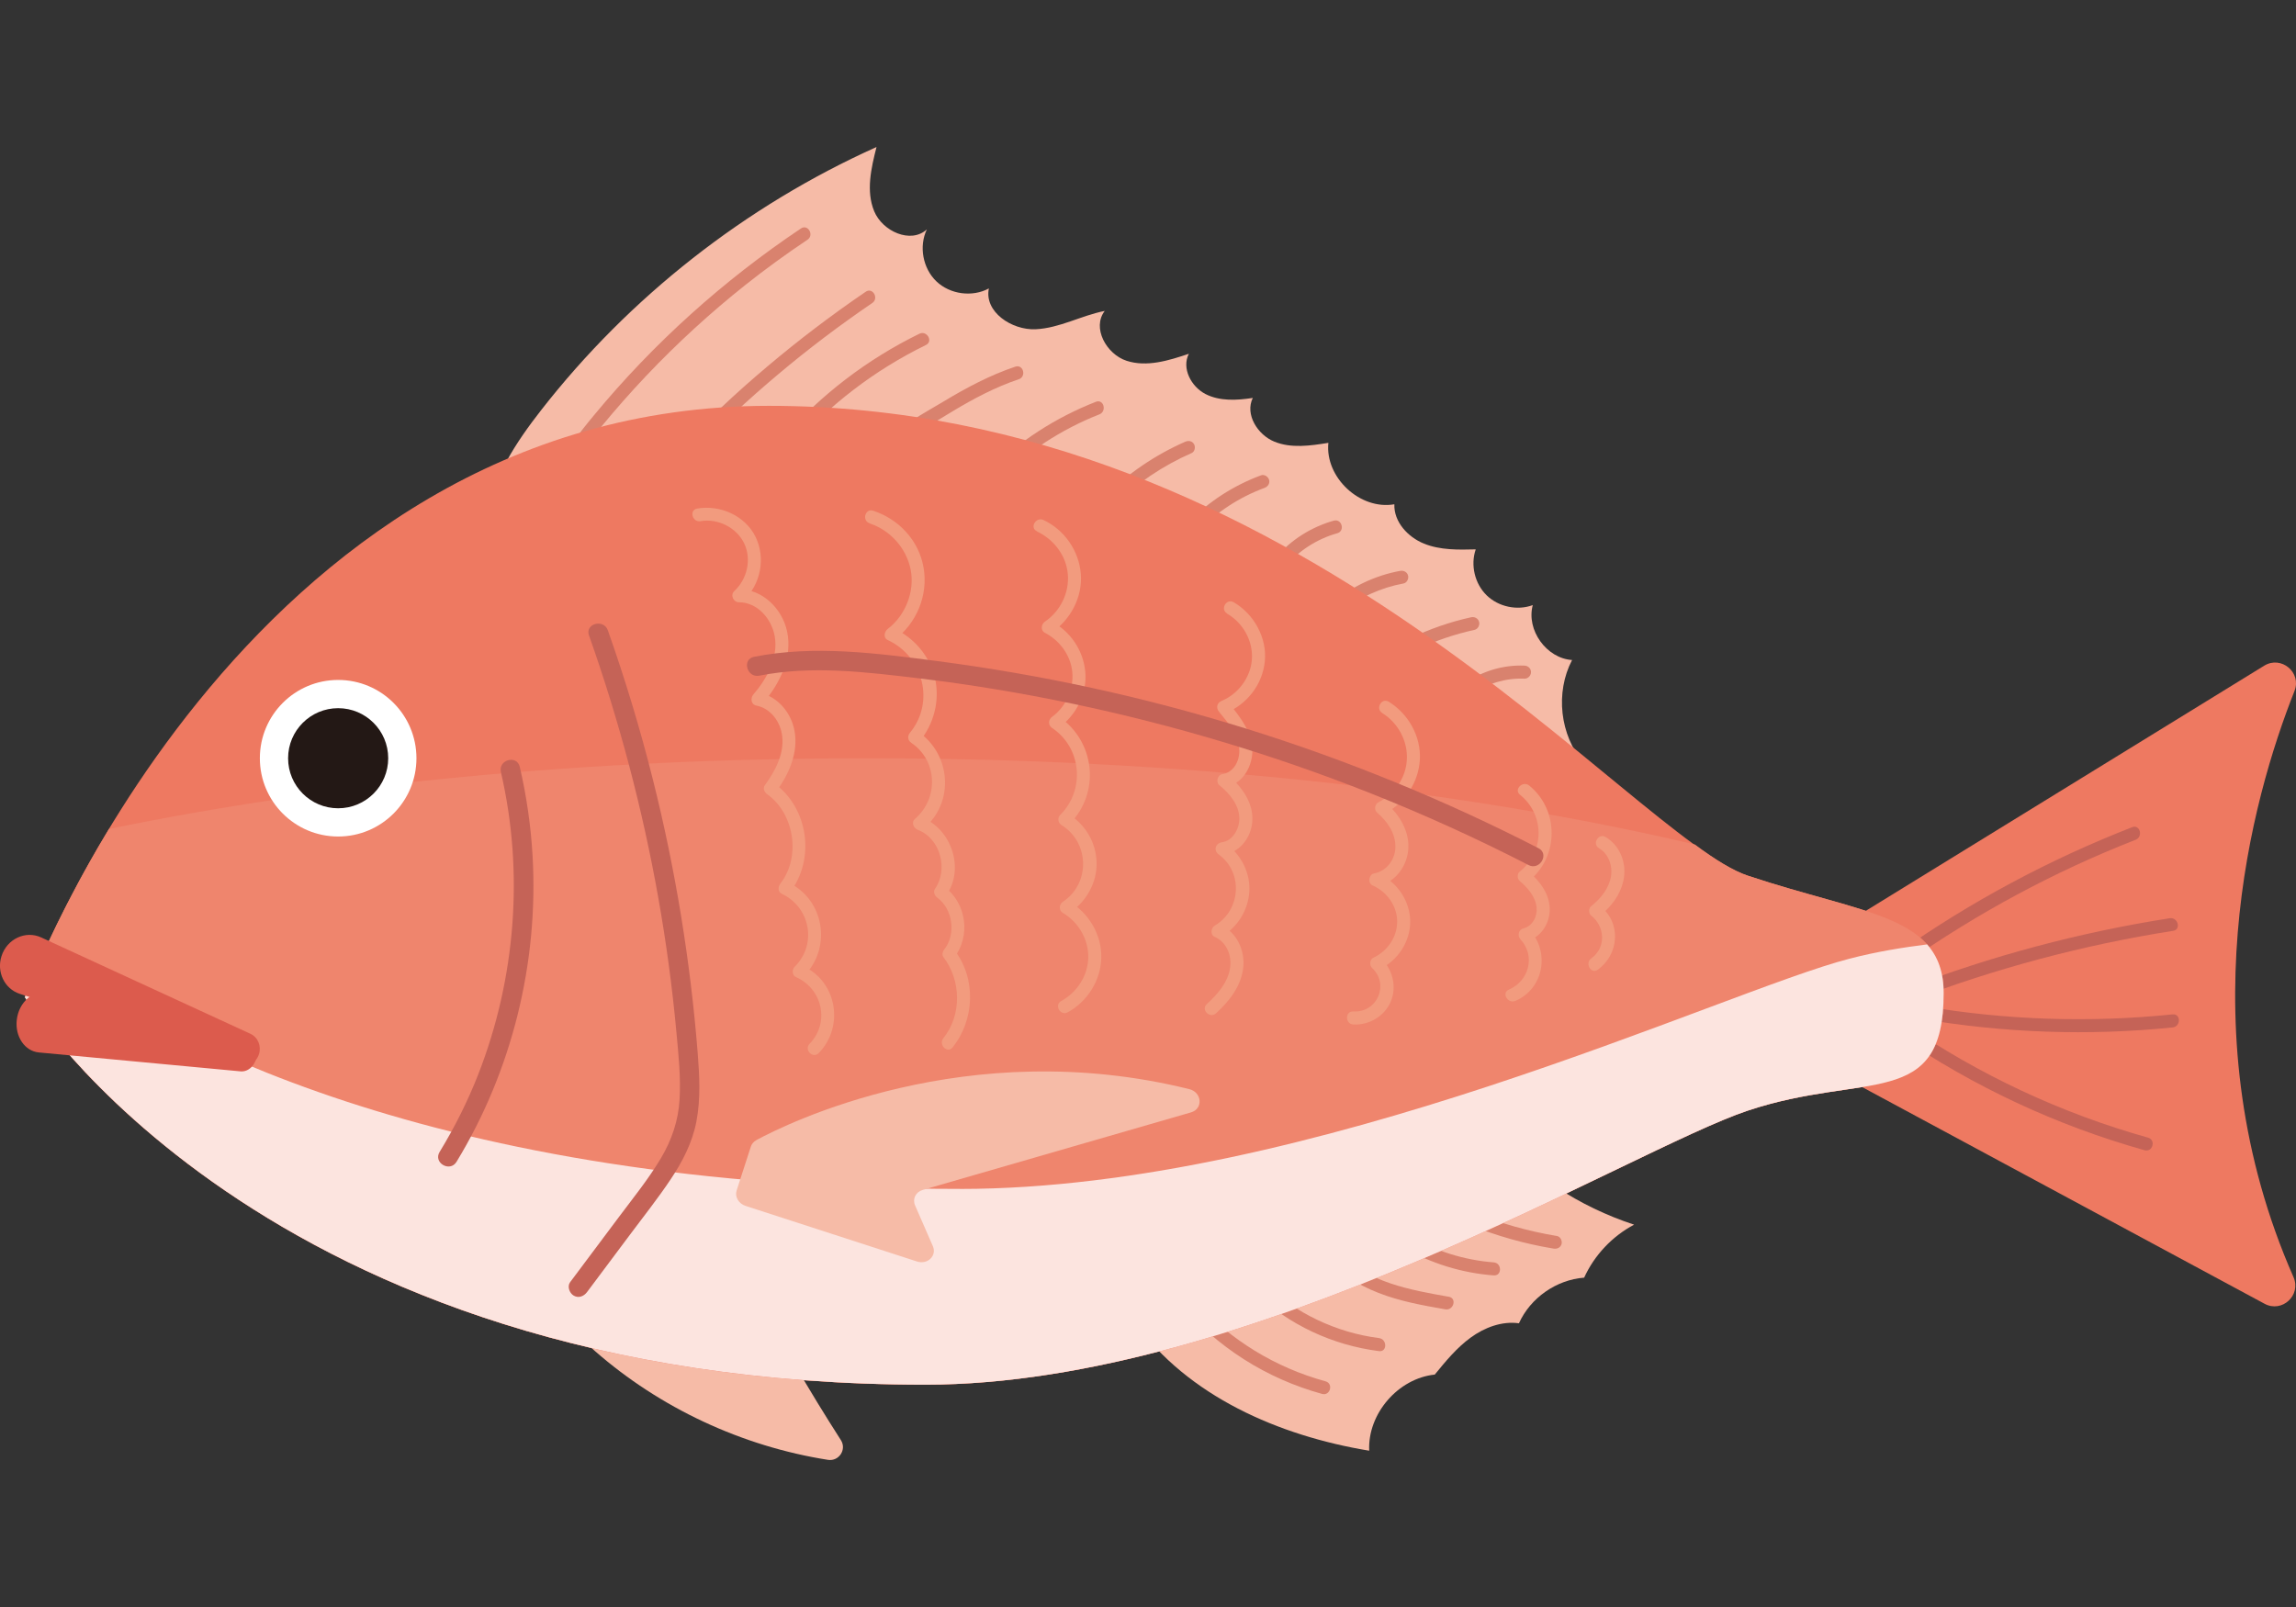 <?xml version="1.0" encoding="UTF-8"?>
<svg id="_レイヤー_1" data-name="レイヤー_1" xmlns="http://www.w3.org/2000/svg" width="500" height="350" viewBox="0 0 500 350">
  <rect x="0" y="0" width="500" height="350" fill="#333333" stroke="none"/>
  <defs>
    <style>
      .cls-1 {
        fill: #d9826e;
      }

      .cls-2 {
        fill: #ee7961;
      }

      .cls-3 {
        fill: #fff;
      }

      .cls-4 {
        fill: #f6bba7;
      }

      .cls-5 {
        fill: #231815;
      }

      .cls-6 {
        fill: #c56357;
      }

      .cls-7 {
        fill: #dc5b4d;
      }

      .cls-8 {
        fill: #f29b7e;
      }

      .cls-9 {
        fill: #fce4df;
      }

      .cls-10 {
        fill: #ef856d;
      }
    </style>
  </defs>
  <g>
    <path class="cls-2" d="M397,204.11l96.07-59.12c3.71-2.28,8.2,1.47,6.6,5.51-9.27,23.39-23.62,74.51-.21,127.66,1.73,3.94-2.51,7.84-6.3,5.8l-95.93-51.66c-1.47-.79-2.38-2.32-2.38-3.99v-20.34c0-1.57.82-3.04,2.16-3.86Z"/>
    <path class="cls-6" d="M414.94,209.85c15.57-10.94,32.41-20.02,50.14-26.95,1.69-.66.95-3.41-.76-2.74-17.96,7.01-35.04,16.14-50.82,27.23-1.49,1.04-.07,3.51,1.43,2.45h0Z"/>
    <path class="cls-6" d="M415.84,218.06c18.54-7.11,37.79-12.25,57.41-15.33,1.8-.28,1.04-3.02-.76-2.74-19.61,3.07-38.87,8.21-57.41,15.33-1.69.65-.96,3.4.76,2.74h0Z"/>
    <path class="cls-6" d="M413.32,225.43c16.38,11.23,34.59,19.72,53.71,25.09,1.76.49,2.52-2.25.76-2.74-18.91-5.3-36.84-13.7-53.03-24.8-1.51-1.04-2.94,1.43-1.43,2.45h0Z"/>
    <path class="cls-6" d="M418.18,221.87c18.15,3.11,36.65,3.77,54.96,1.9,1.8-.18,1.82-3.03,0-2.84-18.05,1.85-36.32,1.26-54.21-1.8-1.79-.31-2.56,2.43-.76,2.74h0Z"/>
  </g>
  <path class="cls-4" d="M123,285.05c.78,3.73,3.64,6.65,6.51,9.16,14.25,12.48,32.09,20.79,50.79,23.74,2.4.38,4.13-2.25,2.82-4.3-7-10.91-13.52-22.14-19.51-33.64"/>
  <path class="cls-4" d="M247.07,287.93c11.64,16.19,31.43,24.78,51.1,28.03-.37-8.03,6.28-15.75,14.28-16.58,2.37-2.9,4.78-5.84,7.81-8.05s6.8-3.64,10.52-3.12c2.49-5.53,8.15-9.49,14.2-9.94,2.23-4.9,6.12-9.02,10.88-11.54-5.98-1.96-11.7-4.71-16.96-8.18-3.26-2.15-6.55-4.87-7.42-8.68"/>
  <path class="cls-1" d="M260.76,284.5l.04-.1c.23-.63-.16-1.25-.65-1.6-.4-.29-.89-.34-1.36-.19-.6.2-1.04.72-1.04,1.37-.01,1.4,1.49,2.49,2.39,3.41,1.03,1.05,2.11,2.05,3.22,3.02,2.36,2.06,4.88,3.95,7.53,5.64,5.25,3.35,11.02,5.89,17.02,7.54,1.77.49,2.52-2.26.76-2.74-5.43-1.49-10.61-3.72-15.41-6.66-2.34-1.44-4.59-3.03-6.71-4.78-1.08-.89-2.12-1.82-3.14-2.78-.53-.51-1.06-1.02-1.57-1.55-.21-.21-.41-.42-.61-.64-.1-.11-.64-.9-.64-.44l-1.04,1.37.14-.05-1.1-.14.13.09-.65-1.6-.04.1c-.62,1.73,2.13,2.47,2.74.76h0Z"/>
  <path class="cls-1" d="M275.99,280.16l-.7-.64c-1.34-1.24-3.34.75-2.01,2.01,7.43,7.03,16.9,11.45,27.03,12.74,1.81.23,1.79-2.61,0-2.84-9.35-1.19-18.19-5.44-25.02-11.91l-2.01,2.01.7.64c1.34,1.24,3.36-.76,2.01-2.01h0Z"/>
  <path class="cls-1" d="M289.7,272.71c-.03,2.53,2.05,4.14,3.94,5.46,2.02,1.42,4.24,2.51,6.53,3.41,4.68,1.84,9.66,2.73,14.59,3.59,1.79.31,2.56-2.43.76-2.74-4.29-.75-8.61-1.52-12.74-2.92-1.98-.67-3.9-1.49-5.72-2.54-1.41-.81-4.53-2.35-4.5-4.26s-2.82-1.83-2.84,0h0Z"/>
  <path class="cls-1" d="M305.65,271.72c6.01,3.48,12.72,5.53,19.64,6.06,1.82.14,1.82-2.7,0-2.84-6.41-.49-12.65-2.45-18.21-5.68-1.59-.92-3.02,1.54-1.43,2.45h0Z"/>
  <path class="cls-1" d="M319.98,266.76c5.9,2.41,12.04,4.14,18.33,5.18.76.13,1.53-.2,1.75-.99.19-.68-.23-1.62-.99-1.75-6.29-1.04-12.43-2.78-18.33-5.18-.71-.29-1.56.31-1.75.99-.22.81.28,1.46.99,1.75h0Z"/>
  <path class="cls-4" d="M105.98,112.93c1.24-8.81,6.37-16.56,11.84-23.57,19.22-24.66,44.54-44.53,73.06-57.34-1.17,4.6-2.32,9.59-.51,13.98,1.81,4.39,7.98,7.17,11.47,3.96-1.77,3.7-.88,8.5,2.09,11.33,2.97,2.83,7.8,3.48,11.42,1.53-1.07,5.09,4.98,9.13,10.18,8.89,5.2-.24,9.94-2.99,15.05-3.99-2.83,3.67.36,9.43,4.76,10.86,4.4,1.43,9.17-.05,13.56-1.53-1.62,3.12.48,7.15,3.6,8.76,3.12,1.61,6.85,1.39,10.32.86-1.75,3.57,1.03,8.02,4.7,9.52s7.84.89,11.76.26c-.77,7.54,6.91,14.69,14.37,13.38-.14,3.81,2.92,7.14,6.45,8.57s7.47,1.35,11.27,1.25c-1.18,3.42-.21,7.48,2.37,10s6.66,3.39,10.05,2.14c-1.46,5.41,2.97,11.6,8.56,11.96-3.7,7.08-2.66,16.37,2.52,22.45"/>
  <path class="cls-1" d="M123.88,105.57c.85-4.9,3.95-8.84,7.03-12.59,3.13-3.81,6.39-7.51,9.78-11.09,6.73-7.1,13.95-13.72,21.61-19.81,4.38-3.48,8.9-6.76,13.55-9.87,1.51-1.01.09-3.48-1.43-2.45-16.87,11.3-32.12,25.01-45.06,40.67-3.52,4.26-7.23,8.78-8.21,14.39-.31,1.79,2.43,2.56,2.74.76h0Z"/>
  <path class="cls-1" d="M153.24,98.91c1.14-3.67,3.94-6.4,6.68-8.95,3.1-2.89,6.27-5.69,9.51-8.41,6.57-5.54,13.43-10.72,20.53-15.56,1.5-1.02.08-3.49-1.43-2.45-7.44,5.07-14.62,10.52-21.49,16.33-3.38,2.86-6.71,5.79-9.91,8.83-2.83,2.69-5.45,5.67-6.63,9.47-.54,1.75,2.2,2.5,2.74.76h0Z"/>
  <path class="cls-1" d="M172.33,97.59c8.18-9.37,18.14-16.99,29.31-22.45,1.64-.8.2-3.25-1.43-2.45-11.37,5.55-21.57,13.37-29.89,22.9-1.2,1.37.8,3.39,2.01,2.01h0Z"/>
  <path class="cls-1" d="M195.29,98.54c1.36-2.06,3.38-3.49,5.43-4.8,2.21-1.42,4.44-2.8,6.7-4.15,4.6-2.76,9.34-5.28,14.44-6.99,1.72-.58.99-3.33-.76-2.74-5.48,1.84-10.59,4.55-15.53,7.53-4.44,2.68-9.8,5.28-12.73,9.72-1.01,1.53,1.45,2.96,2.45,1.43h0Z"/>
  <path class="cls-1" d="M217.19,104.77c6.33-6.29,13.91-11.26,22.22-14.52,1.68-.66.95-3.41-.76-2.74-8.78,3.44-16.78,8.6-23.48,15.25-1.3,1.29.71,3.3,2.01,2.01h0Z"/>
  <path class="cls-1" d="M242.59,110.11c4.89-4.82,10.63-8.68,16.92-11.44.7-.31.87-1.34.51-1.94-.42-.73-1.24-.82-1.94-.51-6.5,2.85-12.44,6.9-17.49,11.88-1.3,1.29.71,3.3,2.01,2.01h0Z"/>
  <path class="cls-1" d="M260.86,115.71c4.08-4.17,9.04-7.43,14.52-9.45.72-.27,1.21-.96.99-1.75-.19-.69-1.02-1.26-1.75-.99-5.94,2.2-11.34,5.66-15.77,10.19-1.28,1.31.73,3.32,2.01,2.01h0Z"/>
  <path class="cls-1" d="M279.85,123.44c2.99-3.5,6.93-6.05,11.36-7.3,1.76-.49,1.01-3.24-.76-2.74-4.88,1.37-9.32,4.18-12.62,8.03-.5.58-.57,1.44,0,2.01.51.51,1.51.59,2.01,0h0Z"/>
  <path class="cls-1" d="M292.16,133.29c3.87-3.2,8.55-5.3,13.48-6.21.76-.14,1.18-1.05.99-1.75-.22-.79-.99-1.13-1.75-.99-5.43,1-10.49,3.43-14.74,6.94-.59.49-.51,1.5,0,2.01.59.59,1.42.49,2.01,0h0Z"/>
  <path class="cls-1" d="M308.68,141.41c3.97-1.88,8.14-3.29,12.43-4.23.75-.16,1.19-1.04.99-1.75-.21-.77-1-1.16-1.75-.99-4.53,1-8.92,2.52-13.11,4.51-.69.33-.87,1.32-.51,1.94.42.71,1.25.84,1.94.51h0Z"/>
  <path class="cls-1" d="M320.71,151.08c3.33-2.28,7.25-3.43,11.28-3.27.77.03,1.42-.68,1.42-1.42,0-.8-.65-1.39-1.42-1.42-4.49-.18-9.01,1.11-12.71,3.66-.63.43-.92,1.25-.51,1.94.37.63,1.31.95,1.94.51h0Z"/>
  <path class="cls-2" d="M380.62,241.88c-25.58,8.53-108.34,59.69-179.07,59.69C56.59,301.57,5.42,217.19,5.42,217.19c0,0,46.64-128.8,162.02-128.8s187.6,93.8,213.18,102.33c25.58,8.53,42.64,8.53,42.64,25.58,0,25.58-17.05,17.05-42.64,25.58Z"/>
  <path class="cls-10" d="M201.55,301.57c70.73,0,153.49-51.16,179.07-59.69,25.58-8.53,42.64,0,42.64-25.58,0-17.05-17.05-17.05-42.64-25.58-3.18-1.06-7.02-3.44-11.53-6.79-49.81-11.78-112.37-18.79-180.33-18.79-61.17,0-117.97,5.68-165.03,15.41-12.52,20.68-18.31,36.65-18.31,36.65,0,0,51.16,84.38,196.13,84.38Z"/>
  <path class="cls-9" d="M209.03,258.94c-114.97,0-175.39-33.7-199.44-51.67-2.81,6.19-4.16,9.93-4.16,9.93,0,0,51.16,84.38,196.13,84.38,70.73,0,153.49-51.16,179.07-59.69,25.58-8.53,42.64,0,42.64-25.58,0-4.63-1.27-7.99-3.61-10.62-5.12.65-10.8,1.53-16.93,3.12-27.67,7.16-117.18,50.14-193.69,50.14Z"/>
  <path class="cls-7" d="M51.93,232.02l-47.64-15.57c-3.3-1.08-5.08-4.76-3.96-8.22h0c1.2-3.74,5.23-5.63,8.64-4.06l45.57,20.99c1.63.75,2.43,2.67,1.85,4.45h0c-.62,1.93-2.62,3.01-4.47,2.41Z"/>
  <path class="cls-7" d="M52.4,233.34l-43.95-4.12c-3.05-.29-5.2-3.45-4.8-7.06h0c.42-3.9,3.61-6.66,6.83-5.93l43.05,9.85c1.54.35,2.55,2.03,2.35,3.89h0c-.22,2.02-1.78,3.52-3.48,3.37Z"/>
  <g>
    <circle class="cls-3" cx="73.64" cy="165.14" r="17.05"/>
    <circle class="cls-5" cx="73.64" cy="165.14" r="10.9"/>
  </g>
  <path class="cls-6" d="M109.08,168.15c5.06,21.8,3.21,44.96-4.91,65.79-2.3,5.89-5.15,11.56-8.44,16.96-1.43,2.35,2.25,4.49,3.68,2.15,12.09-19.85,17.9-43.42,16.57-66.62-.37-6.53-1.31-13.04-2.79-19.42-.62-2.67-4.73-1.54-4.11,1.13h0Z"/>
  <path class="cls-6" d="M128.27,138.4c6.58,18.59,11.64,37.72,15.09,57.14,1.72,9.69,3.04,19.45,3.94,29.25.45,4.86.98,9.8.69,14.69-.27,4.6-1.7,8.79-4.04,12.74-2.71,4.56-6.1,8.73-9.27,12.97-3.51,4.69-7.01,9.38-10.52,14.06-.69.92-.15,2.38.76,2.92,1.09.64,2.23.16,2.92-.76,3.13-4.19,6.27-8.38,9.4-12.57,2.95-3.94,6.02-7.82,8.76-11.91,2.59-3.85,4.77-8.06,5.65-12.64.95-4.93.68-9.94.29-14.91-1.59-20.1-4.86-40.08-9.77-59.64-2.75-10.97-6.03-21.8-9.8-32.46-.91-2.57-5.03-1.46-4.11,1.13h0Z"/>
  <path class="cls-4" d="M164.69,248.32c6.35-3.44,45.72-23.15,94.3-11.11,2.79.69,3.05,4.29.39,5.06l-58.46,16.9c-1.51.44-2.26,1.97-1.64,3.37l3.87,8.87c.91,2.09-1.15,4.08-3.45,3.34l-37.34-12.11c-1.52-.49-2.39-2-1.94-3.37l3.09-9.54c.19-.6.61-1.09,1.19-1.4Z"/>
  <path class="cls-8" d="M152.55,113.51c3.75-.66,7.83,1.37,9.5,4.81,1.69,3.5.65,7.84-2.15,10.42-.92.85-.19,2.43,1,2.43,4.05,0,7.14,3.61,7.81,7.4.82,4.66-1.73,9.31-4.67,12.71-.64.74-.5,2.16.63,2.38,3.18.62,5.3,3.54,5.67,6.67.46,3.92-1.56,7.65-3.79,10.7-.48.66-.06,1.54.51,1.94,5.95,4.22,7.4,13.69,2.89,19.46-.51.65-.63,1.8.29,2.23,6.23,2.93,7.76,11.02,2.8,15.91-.59.58-.56,1.86.29,2.23,5.78,2.55,7.45,9.92,2.97,14.54-1.27,1.31.73,3.33,2.01,2.01,5.63-5.81,3.95-15.69-3.55-19l.29,2.23c6.16-6.08,4.52-16.66-3.38-20.37l.29,2.23c5.69-7.3,4.1-18.56-3.47-23.93l.51,1.94c2.78-3.79,4.89-8.46,4.03-13.25-.7-3.89-3.61-7.51-7.6-8.29l.63,2.38c3.7-4.3,6.61-10.03,5.33-15.84-1.08-4.88-5.31-9.12-10.47-9.12l1,2.43c3.76-3.47,4.87-9.27,2.6-13.87s-7.73-7-12.71-6.12c-1.8.32-1.04,3.06.76,2.74h0Z"/>
  <path class="cls-8" d="M189.38,114c4.51,1.48,8.02,5.41,8.94,10.08.93,4.75-1.15,9.97-4.98,12.88-.75.57-1.08,1.96,0,2.45,7.7,3.56,10.32,13.48,4.84,20.16-.61.74-.52,1.68.29,2.23,5.75,3.91,5.96,12.09.78,16.56-.88.76-.29,2.03.63,2.38,4.93,1.87,6.68,8.64,3.74,12.84-.47.68-.07,1.52.51,1.94,3.36,2.47,4.12,7.92,1.54,11.21-.35.45-.63,1.19-.22,1.72,3.88,5.08,4.04,12.61-.01,17.66-1.13,1.41.86,3.44,2.01,2.01,4.8-5.98,5.17-14.94.46-21.11l-.22,1.72c3.79-4.83,2.83-12.03-2.12-15.68l.51,1.94c4.09-5.82,1.08-14.54-5.44-17.01l.63,2.38c6.65-5.74,5.8-16.15-1.36-21.02l.29,2.23c3.21-3.91,4.57-9.1,3.36-14.05-1.13-4.62-4.47-8.59-8.77-10.58v2.45c4.81-3.66,7.37-9.69,6.35-15.71s-5.46-10.64-11-12.45c-1.74-.57-2.49,2.17-.76,2.74h0Z"/>
  <path class="cls-8" d="M225.82,115.75c3.65,1.71,6.37,5.22,6.72,9.3s-1.64,8.07-4.98,10.33c-.83.56-1.01,1.93,0,2.45,3.21,1.67,5.58,4.85,5.95,8.5s-1.35,7.57-4.38,9.78c-.88.64-.94,1.82,0,2.45,6.44,4.32,7.22,13.47,1.76,18.92-.66.66-.49,1.75.29,2.23,6.09,3.78,6.3,12.69.3,16.68-.88.59-.96,1.89,0,2.45,3.38,2.01,5.58,5.74,5.51,9.7-.07,3.97-2.45,7.59-5.89,9.48-1.6.88-.17,3.34,1.43,2.45,4.31-2.36,7.21-6.99,7.3-11.93s-2.7-9.65-6.92-12.16v2.45c3.66-2.44,6.04-6.63,5.89-11.08s-2.55-8.26-6.19-10.51l.29,2.23c6.81-6.8,5.6-18.06-2.34-23.39v2.45c3.82-2.8,6.23-7.44,5.78-12.23-.43-4.63-3.23-8.81-7.36-10.95v2.45c4.14-2.8,6.79-7.73,6.39-12.79s-3.56-9.61-8.13-11.75c-1.65-.77-3.09,1.68-1.43,2.45h0Z"/>
  <path class="cls-8" d="M267.21,133.64c3.5,2.03,5.71,5.96,5.41,10.03-.29,3.87-2.96,7.48-6.54,8.95-1.03.42-1.35,1.49-.63,2.38,1.94,2.36,4.31,5.14,4.43,8.36.09,2.38-1.23,4.89-3.73,5.26-1.02.15-1.41,1.74-.63,2.38,2.17,1.76,4.27,4.19,4.37,7.13.08,2.24-1.36,4.99-3.78,5.31-1.41.19-1.92,1.77-.72,2.65,5.42,3.95,4.82,12.16-.86,15.51-.84.5-1.01,2.01,0,2.45,2.57,1.14,3.74,4,3.35,6.71-.46,3.22-2.76,5.82-5.07,7.92-1.36,1.23.66,3.24,2.01,2.01,2.97-2.7,5.63-6.14,5.95-10.29.27-3.52-1.48-7.34-4.8-8.82v2.45c3.49-2.06,5.81-5.71,6.09-9.77.29-4.22-1.87-8.2-5.22-10.65l-.72,2.65c3.64-.49,6.19-3.48,6.57-7.09.43-4.06-2.14-7.76-5.15-10.21l-.63,2.38c3.5-.52,5.6-4,5.8-7.31.26-4.29-2.68-7.94-5.24-11.06l-.63,2.38c4.69-1.92,8.09-6.21,8.6-11.31s-2.35-10.3-6.78-12.87c-1.58-.92-3.02,1.54-1.43,2.45h0Z"/>
  <path class="cls-8" d="M301.02,155.31c3.45,2.15,5.58,6.08,5.35,10.16s-2.74,7.47-6.2,9.27c-.77.4-.97,1.65-.29,2.23,2.26,1.92,4.12,4.61,3.99,7.7-.11,2.67-1.99,5.09-4.64,5.56-1.15.21-1.43,2.11-.34,2.6,3.08,1.37,5.34,4.38,5.37,7.82s-2.12,6.5-5.18,7.94c-.82.39-.91,1.65-.29,2.23,3.84,3.58,1.13,9.76-4.08,9.47-1.83-.1-1.82,2.74,0,2.84,3.42.19,6.8-1.8,8.15-4.98,1.36-3.19.45-7-2.06-9.34l-.29,2.23c3.93-1.85,6.63-6.03,6.59-10.4-.04-4.37-2.8-8.5-6.78-10.28l-.34,2.6c3.65-.65,6.23-3.99,6.66-7.57.49-4.04-1.77-7.9-4.76-10.45l-.29,2.23c4.37-2.26,7.33-6.8,7.61-11.72.28-5.07-2.5-9.97-6.76-12.61-1.56-.97-2.99,1.49-1.43,2.45h0Z"/>
  <path class="cls-8" d="M331.01,173.09c5.43,4.41,5.39,12.4-.08,16.76-.57.45-.54,1.55,0,2.01,1.73,1.48,3.45,3.39,3.69,5.77.2,1.98-.87,4.08-2.88,4.57-1.08.26-1.32,1.62-.63,2.38,3.34,3.62,1.87,9.07-2.52,10.95-1.68.72-.23,3.17,1.43,2.45,6.16-2.64,7.55-10.59,3.1-15.42-.21.79-.42,1.58-.63,2.38,2.99-.72,4.85-3.59,4.99-6.56.16-3.4-2.07-6.42-4.54-8.52v2.01c6.58-5.25,6.61-15.48.08-20.78-1.41-1.14-3.43.86-2.01,2.01h0Z"/>
  <path class="cls-8" d="M348.23,184.75c2.1,1.25,3,3.85,2.58,6.21-.47,2.65-2.28,4.77-4.32,6.42-.55.44-.56,1.57,0,2.01,3.05,2.4,3.33,6.98.04,9.35-1.47,1.06-.05,3.53,1.43,2.45,4.63-3.33,5.16-10.17.54-13.81v2.01c2.72-2.2,4.88-5.23,5.21-8.79.31-3.27-1.21-6.6-4.05-8.3-1.57-.94-3.01,1.52-1.43,2.45h0Z"/>
  <path class="cls-6" d="M165.34,147.16c11.45-2.27,23.38-.78,34.85.59,11.16,1.34,22.26,3.19,33.27,5.49,22.06,4.62,43.73,11.12,64.69,19.41,11.83,4.68,23.42,9.95,34.73,15.76,2.44,1.25,4.6-2.43,2.15-3.68-20.43-10.49-41.77-19.22-63.7-26.05-21.94-6.84-44.46-11.73-67.25-14.7-13.12-1.71-26.76-3.53-39.87-.93-2.69.53-1.55,4.64,1.13,4.11h0Z"/>
</svg>